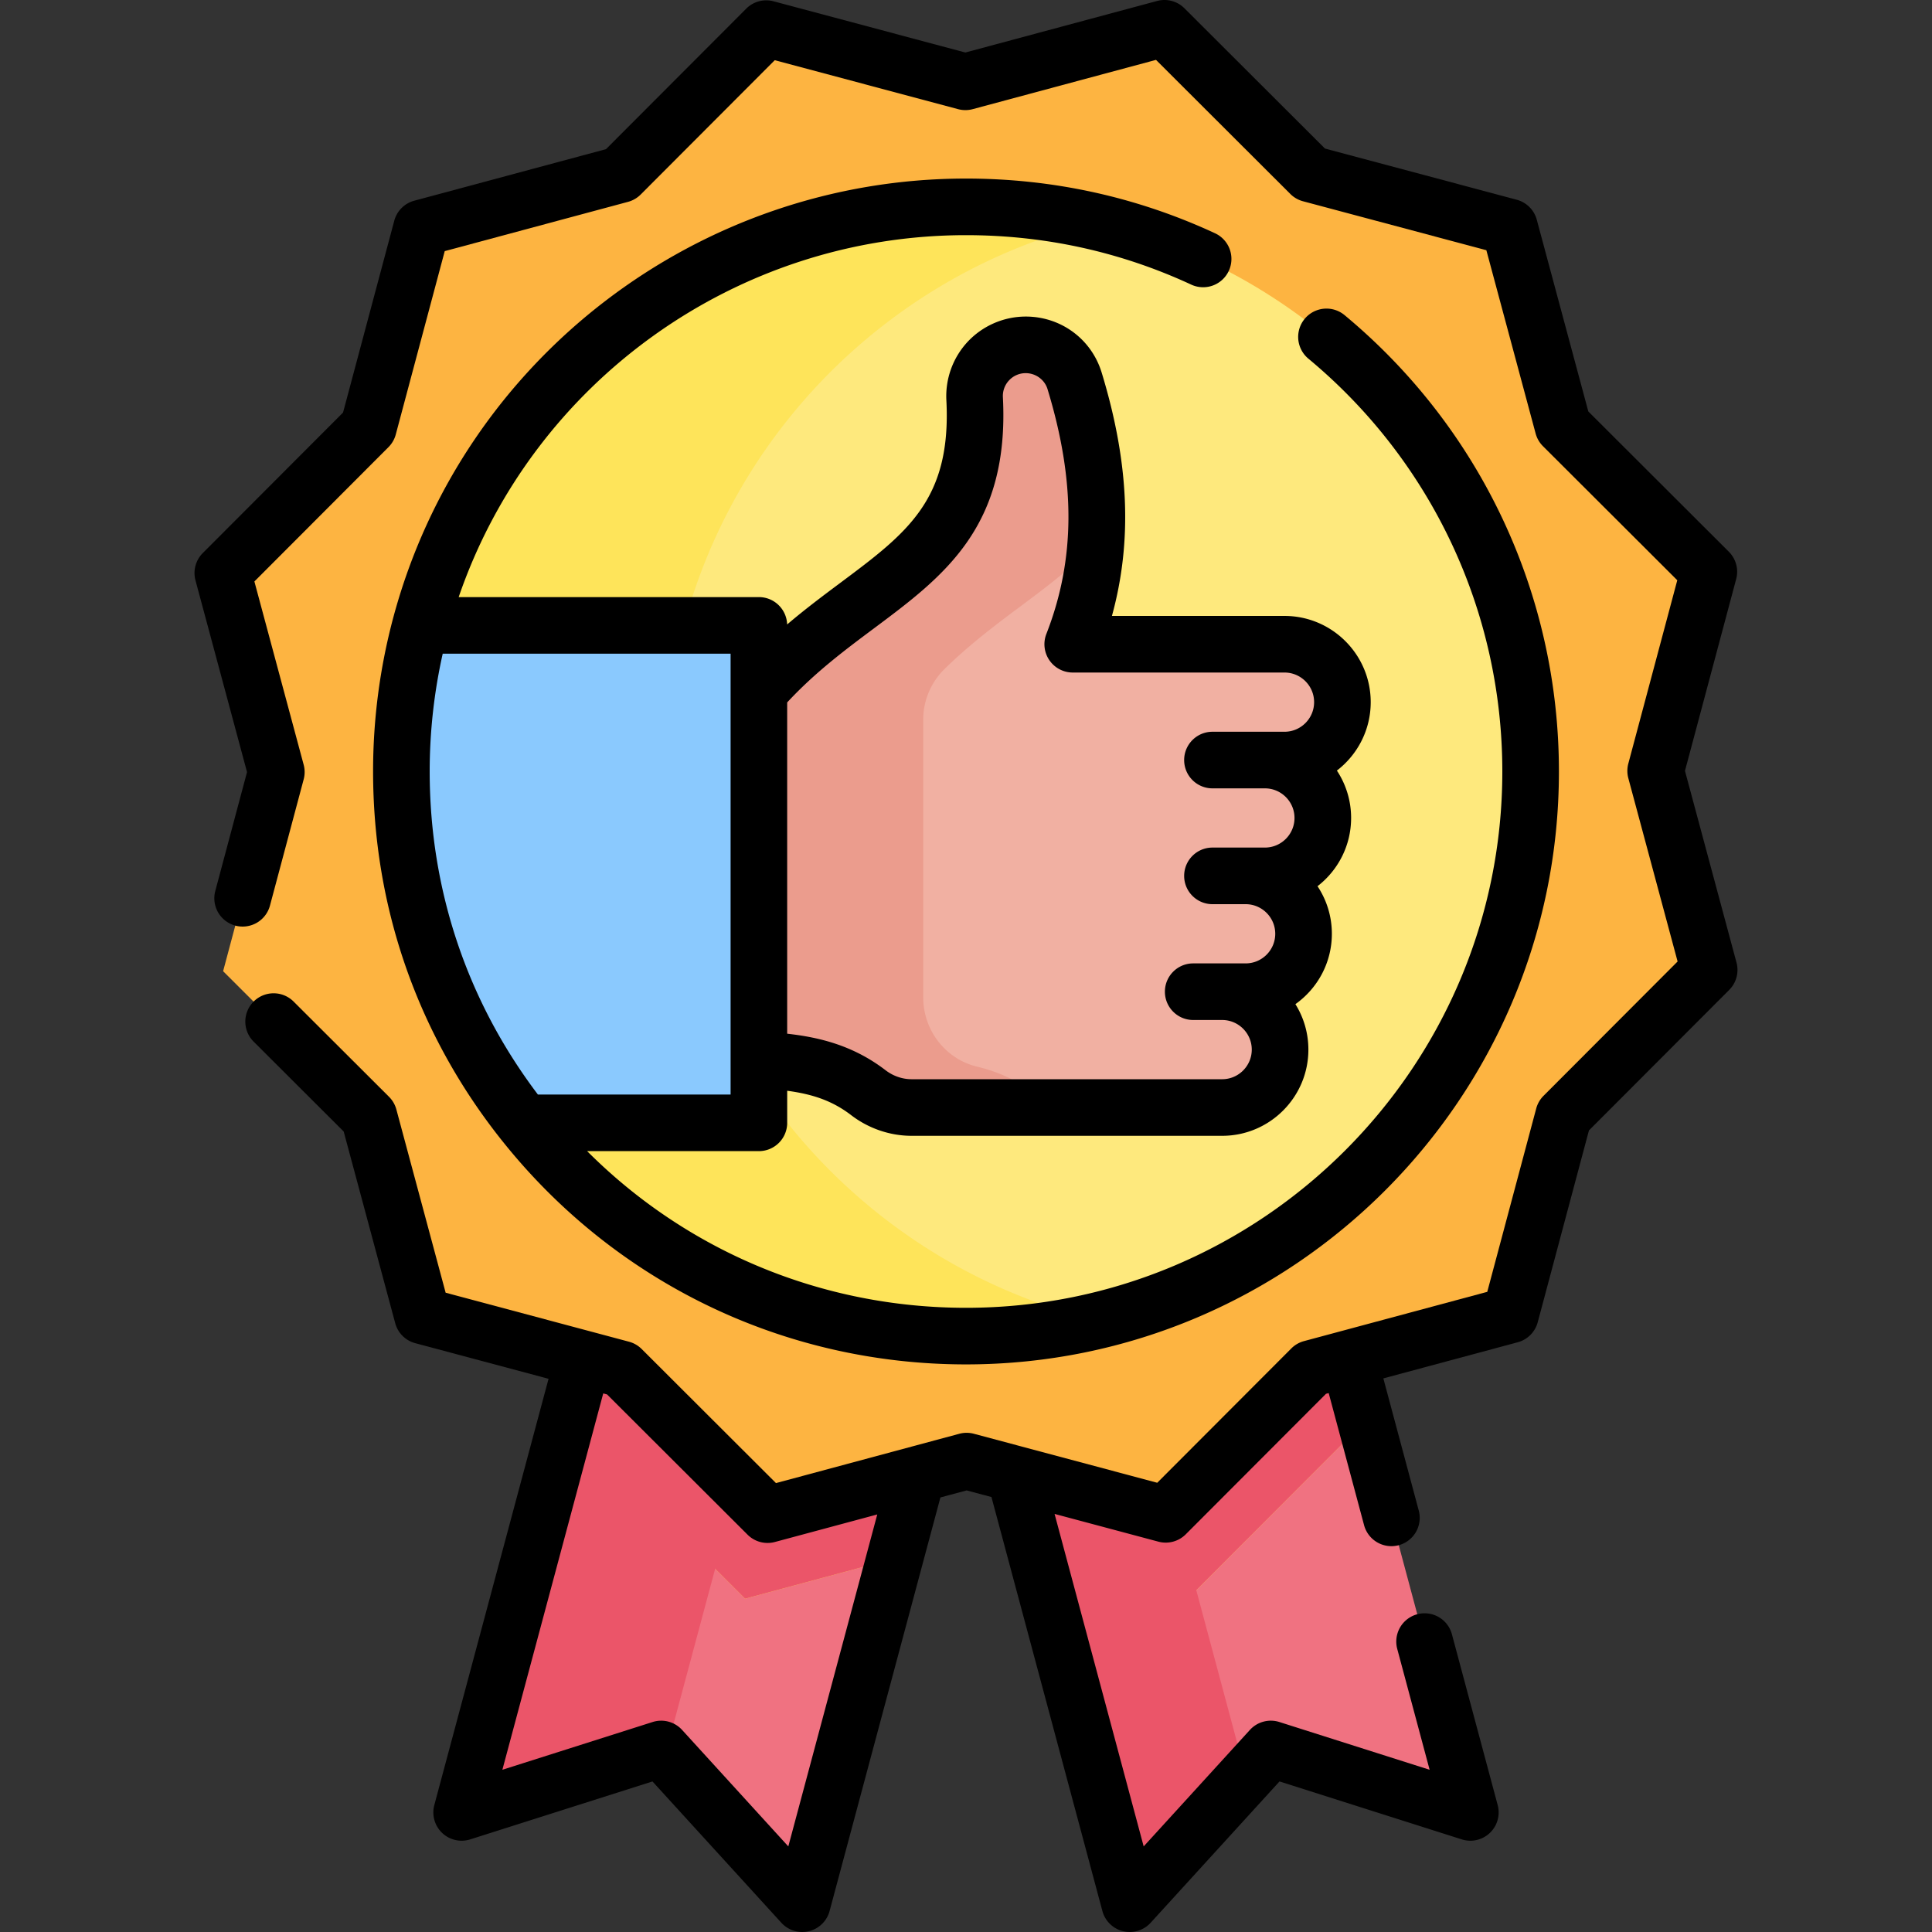 <?xml version="1.0" encoding="UTF-8"?> <svg xmlns="http://www.w3.org/2000/svg" xmlns:xlink="http://www.w3.org/1999/xlink" version="1.1" width="512" height="512" x="0" y="0" viewBox="0 0 512.001 512.001" style="enable-background:new 0 0 512 512" xml:space="preserve" class=""><rect x="0" y="0" width="512.001" height="512.001" fill="#333333" stroke="none"/><g><path fill="#F07281" d="m308.933 401.317 38.592-38.658 9.903-2.665 32.243 120.332-52.884-16.809-37.39 41.001-30.527-113.897z" opacity="1" data-original="#f07281"></path><path fill="#FEE45A" d="m362.595 379.268-4.728 1.267-42.957 43.027-40.075-10.704-5.965-22.237 40.064 10.694 38.588-38.657 9.906-2.664z" opacity="1" data-original="#fee45a"></path><path fill="#EB5569" d="m311.069 399.181 19.164 71.518-30.836 33.819-30.527-113.897 40.064 10.694z" opacity="1" data-original="#eb5569"></path><path fill="#F07281" d="m164.746 362.815 38.659 38.593 39.686-10.667-30.487 113.777-37.39-41.001-52.884 16.809 32.223-120.232z" opacity="1" data-original="#f07281"></path><path fill="#FEE45A" d="m243.091 390.741-5.965 22.256-39.665 10.675-43.027-42.957-5.048-1.347 5.167-19.274 10.196 2.724 38.657 38.587z" opacity="1" data-original="#fee45a"></path><g fill="#EB5569"><path d="m195.485 393.494-19.114 71.3-1.157-1.277-52.884 16.809 32.223-120.232 10.196 2.724zM362.595 379.268l-4.728 1.267-42.957 43.027-40.075-10.704-5.965-22.237 40.064 10.694 38.588-38.657 9.906-2.664z" fill="#EB5569" opacity="1" data-original="#eb5569"></path><path d="m243.091 390.741-5.965 22.256-39.665 10.675-43.027-42.957-5.048-1.347 5.167-19.274 10.196 2.724 38.657 38.587z" fill="#EB5569" opacity="1" data-original="#eb5569"></path></g><path fill="#FDB441" d="m400.277 348.476-52.752 14.183-38.592 38.658-52.776-14.092-52.752 14.183-38.659-38.593-52.776-14.093-14.183-52.752-38.658-38.592 14.092-52.776-14.183-52.752 38.593-38.659 14.093-52.776 52.752-14.183 38.592-38.658 52.776 14.092 52.752-14.183 38.659 38.593 52.776 14.093 14.183 52.752 38.658 38.592-14.092 52.776 14.183 52.752L414.37 295.7z" opacity="1" data-original="#fdb441" class=""></path><circle cx="256.001" cy="204.445" r="149.642" fill="#FEE97D" opacity="1" data-original="#fee97d" class=""></circle><path fill="#FEE45A" d="M290.917 349.988a149.71 149.71 0 0 1-34.916 4.1c-82.642 0-149.642-67-149.642-149.642s67-149.642 149.642-149.642c12.021 0 23.713 1.417 34.916 4.1-65.802 15.722-114.725 74.921-114.725 145.542-.001 70.622 48.922 129.82 114.725 145.542z" opacity="1" data-original="#fee45a"></path><path fill="#8AC9FE" d="M201.112 165.729v131.835h-62.251c-20.351-25.559-32.502-57.921-32.502-93.117 0-13.388 1.756-26.367 5.058-38.717h89.695z" opacity="1" data-original="#8ac9fe"></path><path fill="#8AC9FE" d="M201.112 165.729v131.835h-62.251c-20.351-25.559-32.502-57.921-32.502-93.117 0-13.388 1.756-26.367 5.058-38.717h89.695z" opacity="1" data-original="#8ac9fe"></path><path fill="#FFF3DE" d="M316.219 262.809h7.674c8.476 0 15.348 6.871 15.348 15.348 0 8.476-6.871 15.348-15.348 15.348h-82.317c-4.145 0-8.157-1.404-11.447-3.927-8.677-6.653-17.858-8.062-29.018-8.725v-97.595c26.245-29.987 59.504-32.804 57.177-77.614-.403-7.754 5.776-14.264 13.541-14.264 5.939 0 11.219 3.855 12.952 9.535 7.044 23.088 8.806 46.003-.494 69.809h56.127c8.476 0 15.348 6.871 15.348 15.348 0 8.476-6.871 15.348-15.348 15.348h-19.093 13.896c8.476 0 15.348 6.871 15.348 15.348 0 8.476-6.871 15.348-15.348 15.348h-13.896 8.794c8.476 0 15.348 6.871 15.348 15.348 0 8.476-6.871 15.348-15.348 15.348h-13.896z" opacity="1" data-original="#fff3de"></path><path fill="#F1B0A2" d="M316.219 262.809h7.674c8.476 0 15.348 6.871 15.348 15.348 0 8.476-6.871 15.348-15.348 15.348h-82.317c-4.145 0-8.157-1.404-11.447-3.927-8.677-6.653-17.858-8.062-29.018-8.725v-97.595c26.245-29.987 59.504-32.804 57.177-77.614-.403-7.754 5.776-14.264 13.541-14.264 5.939 0 11.219 3.855 12.952 9.535 7.044 23.088 8.806 46.003-.494 69.809h56.127c8.476 0 15.348 6.871 15.348 15.348 0 8.476-6.871 15.348-15.348 15.348h-19.093 13.896c8.476 0 15.348 6.871 15.348 15.348 0 8.476-6.871 15.348-15.348 15.348h-13.896 8.794c8.476 0 15.348 6.871 15.348 15.348 0 8.476-6.871 15.348-15.348 15.348h-13.896z" opacity="1" data-original="#f1b0a2" class=""></path><path fill="#EB9C8D" d="M290.443 143.483c-10.215 11.907-25.734 19.698-40.117 33.798-3.602 3.531-5.659 8.347-5.659 13.391v73.647c0 8.674 5.865 16.35 14.302 18.365 6.868 1.64 13.079 4.706 19.161 10.819h-36.555c-4.144 0-8.155-1.403-11.444-3.924-8.677-6.651-17.86-8.061-29.018-8.725v-97.593c26.263-30.009 59.551-32.809 57.168-77.713-.404-7.715 5.818-14.168 13.545-14.168 2.968 0 5.78.964 8.058 2.638a13.376 13.376 0 0 1 4.897 6.894c4.324 14.174 6.657 28.279 5.662 42.571z" opacity="1" data-original="#eb9c8d" class=""></path><path d="m460.194 255.094-13.659-50.809 13.572-50.829a7.501 7.501 0 0 0-1.947-7.243l-37.238-37.17-13.658-50.809a7.5 7.5 0 0 0-5.309-5.299l-50.828-13.572-37.239-37.171a7.494 7.494 0 0 0-7.245-1.934l-50.81 13.658L205.005.345a7.501 7.501 0 0 0-7.243 1.948L160.593 39.53l-50.81 13.659a7.5 7.5 0 0 0-5.299 5.308l-13.572 50.829-37.17 37.238a7.5 7.5 0 0 0-1.936 7.246l13.659 50.8-8.412 31.508a7.501 7.501 0 0 0 5.312 9.181 7.499 7.499 0 0 0 9.181-5.312l8.931-33.45a7.493 7.493 0 0 0-.003-3.882l-13.057-48.559 35.53-35.595a7.49 7.49 0 0 0 1.938-3.363L117.86 66.55l48.568-13.056a7.502 7.502 0 0 0 3.361-1.944l35.53-35.595 48.586 12.973c1.271.34 2.61.338 3.882-.003l48.569-13.056L341.951 51.4a7.508 7.508 0 0 0 3.363 1.938l48.587 12.973 13.056 48.568a7.511 7.511 0 0 0 1.944 3.361l35.596 35.531-12.974 48.586a7.493 7.493 0 0 0 .003 3.882l13.057 48.569-35.531 35.596a7.508 7.508 0 0 0-1.938 3.363l-12.974 48.586-48.566 13.055a7.505 7.505 0 0 0-3.363 1.945l-35.53 35.595-48.582-12.981a7.499 7.499 0 0 0-3.889.003l-48.566 13.065-35.595-35.531a7.507 7.507 0 0 0-3.364-1.938l-10.164-2.716c-.007-.002-.013-.005-.02-.006l-.021-.005-38.38-10.255-13.057-48.559a7.508 7.508 0 0 0-1.945-3.361l-25.29-25.24a7.5 7.5 0 0 0-10.606.011 7.5 7.5 0 0 0 .011 10.606l23.867 23.82 13.658 50.798a7.5 7.5 0 0 0 5.307 5.298l35.328 9.44-30.277 112.972a7.5 7.5 0 0 0 9.516 9.089l48.302-15.354 34.151 37.45a7.5 7.5 0 0 0 12.786-3.113l29.367-109.597 6.949-1.869 6.58 1.758 29.399 109.708a7.501 7.501 0 0 0 12.786 3.113l34.153-37.451 48.303 15.355a7.5 7.5 0 0 0 9.516-9.089l-12.16-45.38a7.501 7.501 0 0 0-14.489 3.883l8.611 32.138-39.814-12.657a7.5 7.5 0 0 0-7.814 2.094l-28.152 30.871-23.613-88.114 27.521 7.353a7.502 7.502 0 0 0 7.244-1.948l37.169-37.237.711-.191 9.378 35.01a7.502 7.502 0 0 0 9.184 5.305 7.5 7.5 0 0 0 5.304-9.185l-9.382-35.023 35.614-9.574a7.501 7.501 0 0 0 5.299-5.308l13.572-50.829 37.171-37.238a7.498 7.498 0 0 0 1.936-7.245zM208.911 489.317l-28.149-30.869a7.503 7.503 0 0 0-7.814-2.094l-39.814 12.655 26.731-99.741 1.011.27 37.237 37.17a7.501 7.501 0 0 0 7.246 1.935l27.125-7.296z" fill="#000000" opacity="1" data-original="#000000" class=""></path><path d="M256.001 62.321c20.851 0 40.932 4.409 59.685 13.104a7.498 7.498 0 0 0 9.959-3.649 7.5 7.5 0 0 0-3.648-9.959c-20.746-9.619-42.949-14.496-65.995-14.496-70.964 0-133.31 47.756-151.732 116.171l-.02.071-.065.232a157.59 157.59 0 0 0-5.313 40.656c0 35.934 11.803 69.747 34.131 97.779l.045.055.067.082C163.121 340 207.9 361.581 256.001 361.581c86.642 0 157.13-70.488 157.13-157.13 0-46.874-20.706-90.955-56.808-120.94a7.5 7.5 0 0 0-9.584 11.54c32.66 27.126 51.392 67.001 51.392 109.401 0 78.371-63.759 142.13-142.13 142.13-38.084 0-73.867-14.957-100.405-41.52h45.52a7.5 7.5 0 0 0 7.5-7.5v-8.501c6.745.909 11.962 2.642 16.952 6.467 4.604 3.53 10.29 5.474 16.009 5.474h82.312c12.598 0 22.847-10.249 22.847-22.847 0-4.417-1.26-8.546-3.439-12.045 5.842-4.143 9.661-10.958 9.661-18.648 0-4.656-1.4-8.991-3.801-12.607 5.411-4.182 8.902-10.734 8.902-18.086a22.71 22.71 0 0 0-3.77-12.558c5.447-4.179 8.966-10.754 8.966-18.135 0-12.598-10.249-22.847-22.847-22.847h-45.734c5.466-19.88 4.552-40.654-2.721-64.492-2.709-8.88-10.796-14.846-20.125-14.846a21.15 21.15 0 0 0-15.271 6.559 21.154 21.154 0 0 0-5.76 15.594c1.373 26.422-10.367 35.184-28.139 48.446-4.464 3.331-9.239 6.899-14.055 10.999-.132-4.026-3.429-7.252-7.488-7.252h-79.56c19.534-56.942 73.471-95.916 134.446-95.916zM231.629 166.51c18.48-13.792 35.937-26.818 34.148-61.245a6.008 6.008 0 0 1 1.657-4.488 6 6 0 0 1 4.393-1.887c2.644 0 5.02 1.736 5.777 4.223 7.492 24.555 7.395 45.173-.306 64.887a7.502 7.502 0 0 0 6.986 10.228h56.122c4.327 0 7.847 3.52 7.847 7.847s-3.52 7.847-7.847 7.847h-19.091c-4.143 0-7.5 3.358-7.5 7.5s3.357 7.5 7.5 7.5h13.895c4.326 0 7.847 3.52 7.847 7.846 0 4.327-3.521 7.847-7.847 7.847h-13.895c-4.143 0-7.5 3.358-7.5 7.5s3.357 7.5 7.5 7.5h8.793c4.327 0 7.847 3.52 7.847 7.847s-3.52 7.847-7.847 7.847h-13.896c-4.143 0-7.5 3.358-7.5 7.5s3.357 7.5 7.5 7.5h7.674c4.327 0 7.847 3.52 7.847 7.847s-3.52 7.847-7.847 7.847h-82.312c-2.438 0-4.883-.845-6.883-2.378-8.494-6.514-17.398-8.721-26.078-9.683v-87.794c7.388-7.968 15.322-13.895 23.016-19.638zm-38.013 18.474-.001.019v97.588l.001.019v7.45h-51.069c-18.771-24.785-28.676-54.305-28.676-85.61 0-10.545 1.169-21.018 3.453-31.215h76.292z" fill="#000000" opacity="1" data-original="#000000" class=""></path></g></svg> 